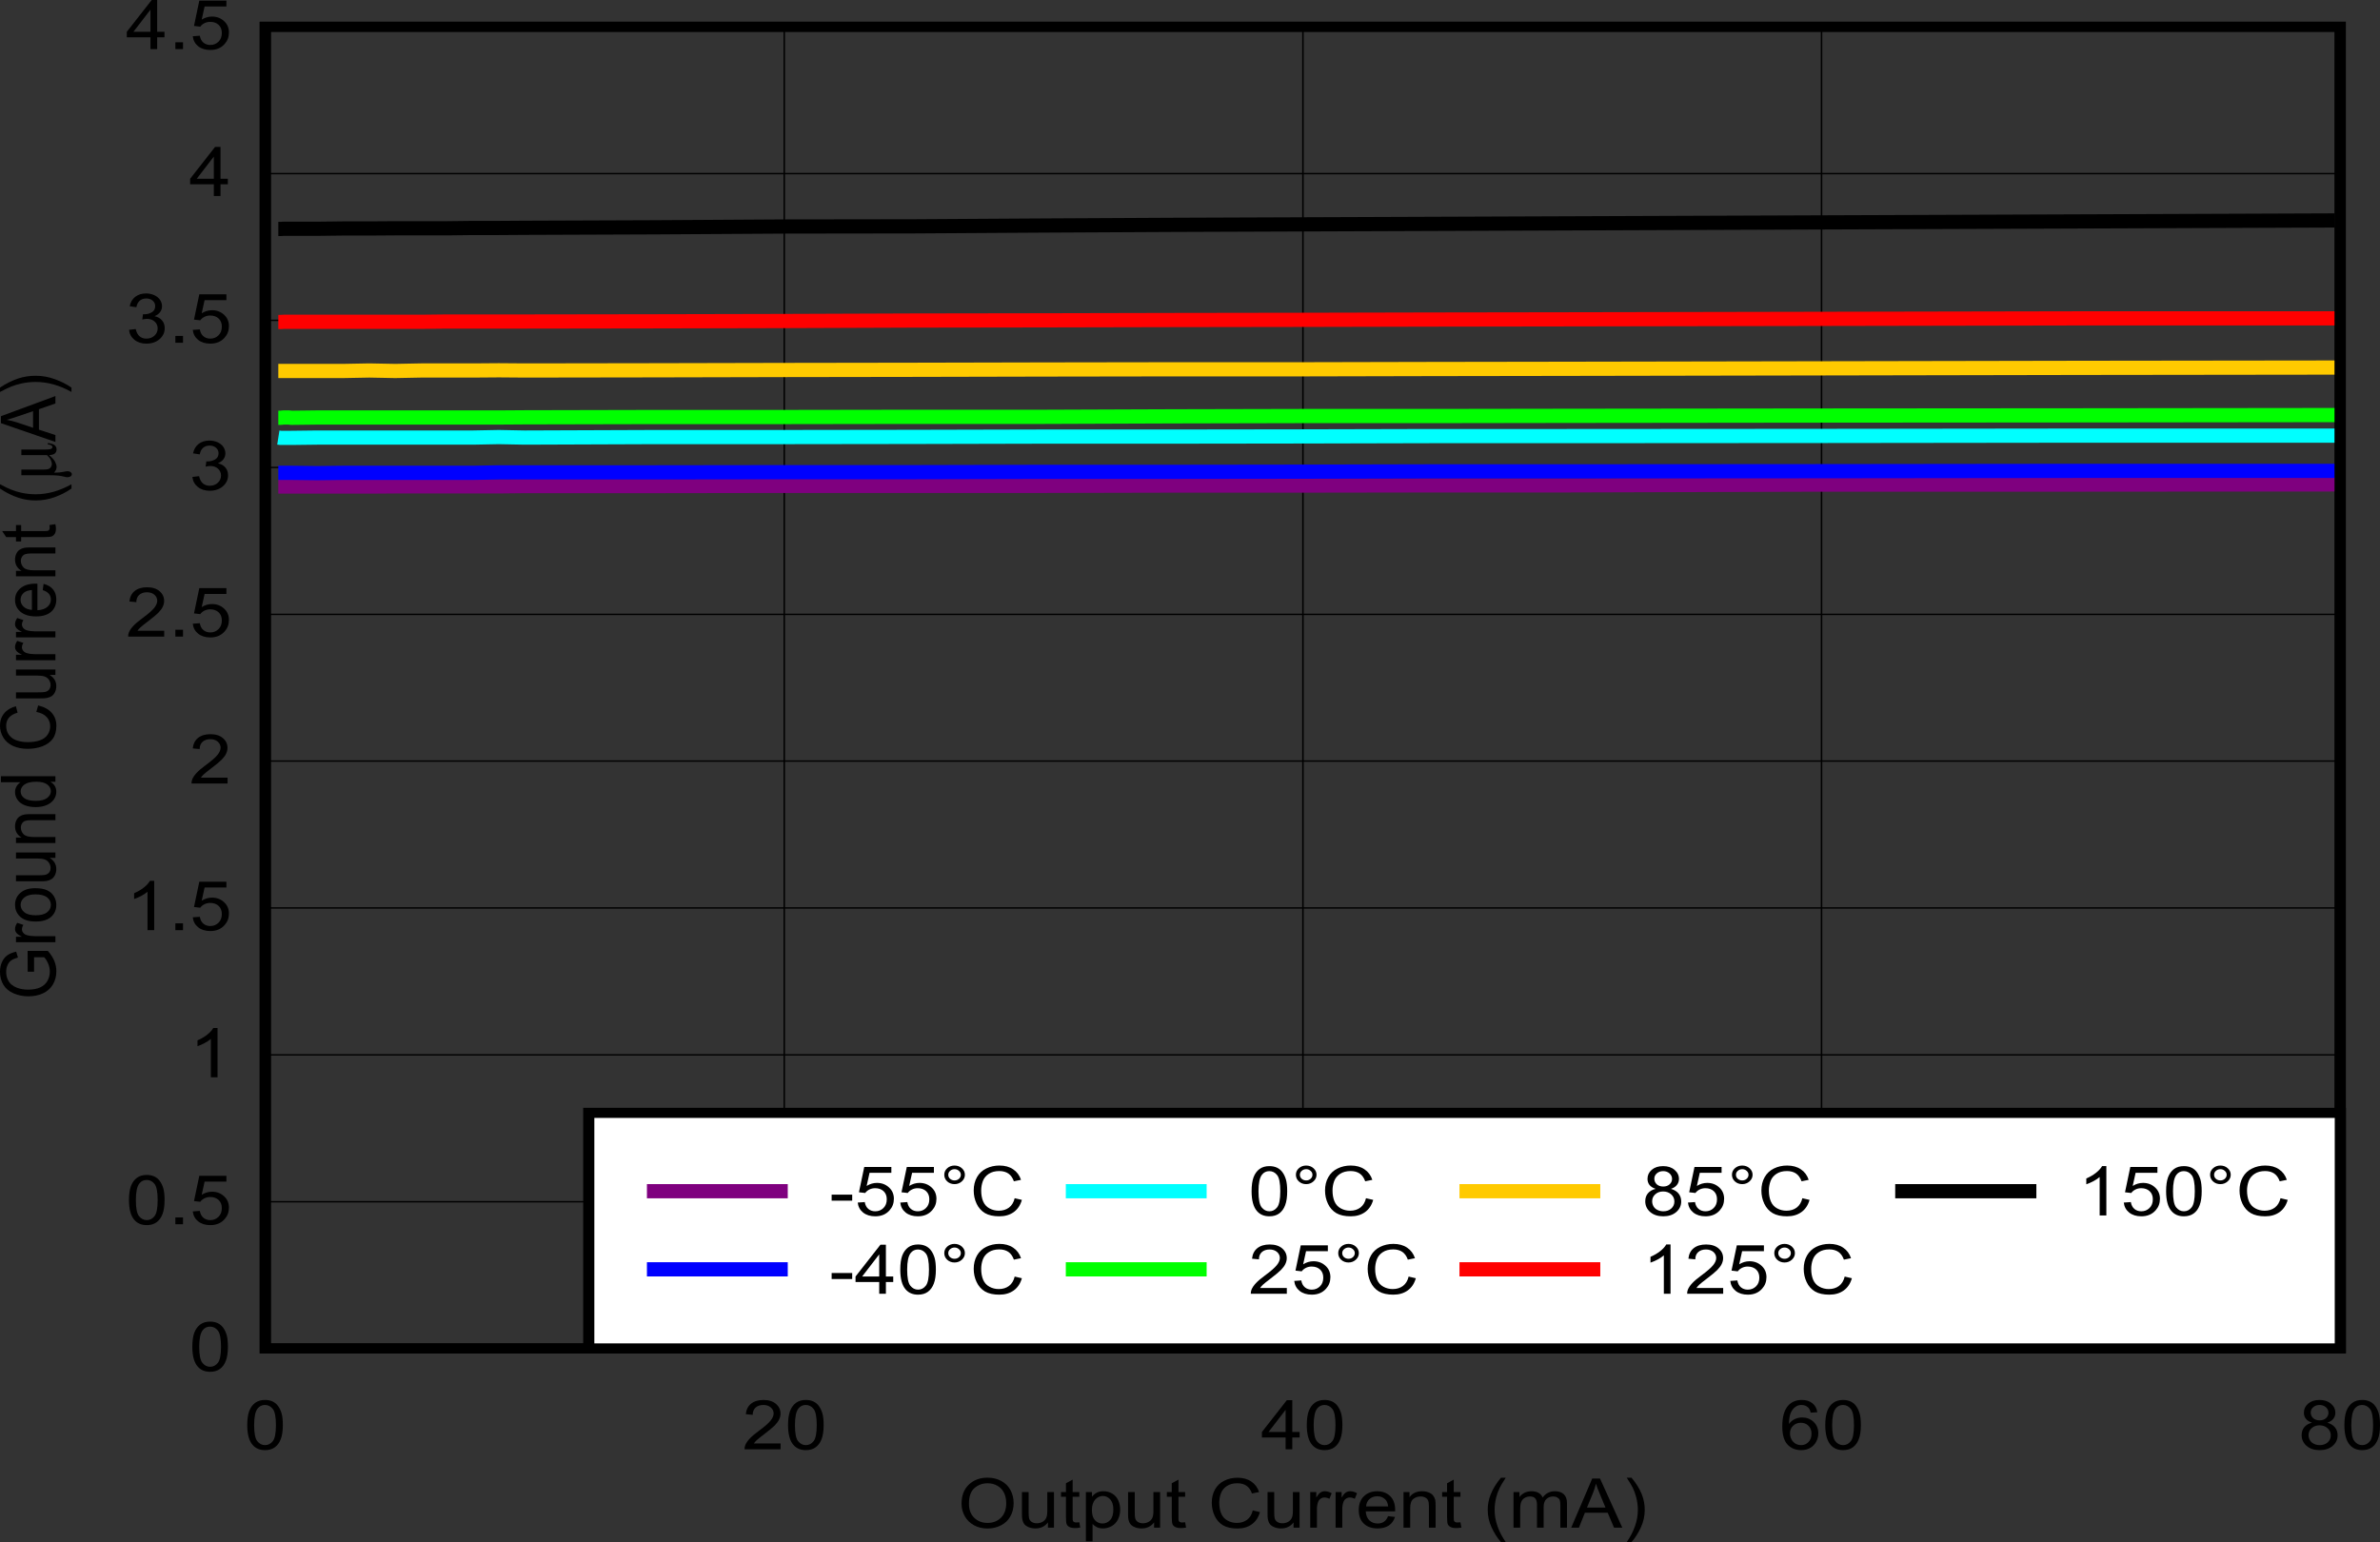 <?xml version="1.0" encoding="UTF-8" standalone="no"?>
<svg
   xmlns:dc="http://purl.org/dc/elements/1.1/"
   xmlns:cc="http://creativecommons.org/ns#"
   xmlns:rdf="http://www.w3.org/1999/02/22-rdf-syntax-ns#"
   xmlns:svg="http://www.w3.org/2000/svg"
   xmlns="http://www.w3.org/2000/svg"
   xmlns:xlink="http://www.w3.org/1999/xlink"
   xmlns:sodipodi="http://sodipodi.sourceforge.net/DTD/sodipodi-0.dtd"
   xmlns:inkscape="http://www.inkscape.org/namespaces/inkscape"
   sodipodi:docname="D001_SLVS047.pdf"
   id="svg472"
   version="1.2"
   viewBox="0 0 511.916 331.74"
   height="331.74pt"
   width="511.916pt">
  <rect x="0" y="0" width="511.916" height="331.74" fill="#333333" stroke="none"/>
  <sodipodi:namedview
     id="namedview474"
     inkscape:window-height="480"
     inkscape:window-width="640"
     inkscape:pageshadow="2"
     inkscape:pageopacity="0"
     guidetolerance="10"
     gridtolerance="10"
     objecttolerance="10"
     borderopacity="1"
     bordercolor="#666666"
     pagecolor="#ffffff" />
  <defs
     id="defs127">
    <g
       id="g125">
      <symbol
         id="glyph0-0"
         overflow="visible">
        <path
           inkscape:connector-curvature="0"
           id="path2"
           d="m 2.047,0 v -9.219 h 8.188 V 0 Z m 0.25,-0.234 h 7.688 v -8.75 h -7.688 z m 0,0"
           style="stroke:none" />
      </symbol>
      <symbol
         id="glyph0-1"
         overflow="visible">
        <path
           inkscape:connector-curvature="0"
           id="path5"
           d="m 0.797,-5.141 c 0,-1.746 0.52,-3.117 1.562,-4.109 1.039,-0.996 2.391,-1.5 4.047,-1.5 1.082,0 2.055,0.238 2.922,0.703 0.871,0.469 1.535,1.121 1.984,1.953 0.457,0.836 0.688,1.777 0.688,2.828 0,1.074 -0.242,2.035 -0.719,2.875 -0.48,0.844 -1.164,1.488 -2.047,1.922 -0.875,0.438 -1.824,0.656 -2.844,0.656 C 5.285,0.188 4.301,-0.051 3.438,-0.531 2.57,-1.02 1.914,-1.676 1.469,-2.5 1.02,-3.332 0.797,-4.211 0.797,-5.141 Z M 2.391,-5.125 c 0,1.273 0.379,2.277 1.141,3.016 0.758,0.73 1.711,1.094 2.859,1.094 1.164,0 2.125,-0.367 2.875,-1.109 0.758,-0.738 1.141,-1.785 1.141,-3.141 0,-0.863 -0.164,-1.613 -0.484,-2.25 -0.324,-0.645 -0.801,-1.145 -1.422,-1.5 -0.617,-0.352 -1.316,-0.531 -2.094,-0.531 -1.094,0 -2.039,0.348 -2.828,1.031 -0.793,0.68 -1.188,1.809 -1.188,3.391 z m 0,0"
           style="stroke:none" />
      </symbol>
      <symbol
         id="glyph0-2"
         overflow="visible">
        <path
           inkscape:connector-curvature="0"
           id="path8"
           d="m 6.641,0 v -1.125 c -0.656,0.867 -1.555,1.297 -2.688,1.297 -0.5,0 -0.973,-0.086 -1.406,-0.25 -0.438,-0.176 -0.762,-0.395 -0.969,-0.656 -0.211,-0.258 -0.355,-0.582 -0.438,-0.969 -0.062,-0.246 -0.094,-0.648 -0.094,-1.203 v -4.75 h 1.438 v 4.25 c 0,0.68 0.031,1.137 0.094,1.375 0.082,0.336 0.27,0.602 0.562,0.797 0.301,0.199 0.664,0.297 1.094,0.297 0.434,0 0.844,-0.098 1.219,-0.297 C 5.824,-1.441 6.094,-1.719 6.25,-2.062 6.414,-2.402 6.5,-2.898 6.5,-3.547 V -7.656 H 7.938 V 0 Z m 0,0"
           style="stroke:none" />
      </symbol>
      <symbol
         id="glyph0-3"
         overflow="visible">
        <path
           inkscape:connector-curvature="0"
           id="path11"
           d="m 4.219,-1.156 0.203,1.141 C 4.023,0.055 3.664,0.094 3.344,0.094 2.82,0.094 2.414,0.02 2.125,-0.125 1.832,-0.27 1.629,-0.461 1.516,-0.703 1.398,-0.949 1.344,-1.461 1.344,-2.234 v -4.406 H 0.281 V -7.656 h 1.062 v -1.891 l 1.438,-0.781 v 2.672 h 1.438 v 1.016 h -1.438 v 4.469 c 0,0.375 0.02,0.617 0.062,0.719 0.051,0.105 0.133,0.191 0.25,0.25 0.113,0.062 0.281,0.094 0.5,0.094 0.152,0 0.363,-0.016 0.625,-0.047 z m 0,0"
           style="stroke:none" />
      </symbol>
      <symbol
         id="glyph0-4"
         overflow="visible">
        <path
           inkscape:connector-curvature="0"
           id="path14"
           d="M 1.078,2.938 V -7.656 h 1.312 v 1 c 0.309,-0.383 0.66,-0.676 1.047,-0.875 0.383,-0.195 0.859,-0.297 1.422,-0.297 0.715,0 1.352,0.176 1.906,0.516 0.559,0.336 0.984,0.809 1.266,1.422 0.277,0.605 0.422,1.277 0.422,2.016 0,0.781 -0.16,1.488 -0.469,2.109 -0.312,0.625 -0.77,1.105 -1.359,1.438 -0.594,0.332 -1.223,0.5 -1.875,0.5 -0.48,0 -0.914,-0.09 -1.297,-0.266 -0.375,-0.184 -0.691,-0.422 -0.938,-0.703 V 2.938 Z M 2.375,-3.781 c 0,0.98 0.219,1.711 0.656,2.188 0.445,0.469 0.988,0.703 1.625,0.703 0.633,0 1.18,-0.242 1.641,-0.734 0.457,-0.488 0.688,-1.242 0.688,-2.266 0,-0.965 -0.227,-1.695 -0.672,-2.188 C 5.863,-6.566 5.332,-6.812 4.719,-6.812 c -0.617,0 -1.164,0.262 -1.641,0.781 -0.469,0.523 -0.703,1.273 -0.703,2.25 z m 0,0"
           style="stroke:none" />
      </symbol>
      <symbol
         id="glyph0-5"
         overflow="visible">
        <path
           inkscape:connector-curvature="0"
           id="path17"
           d=""
           style="stroke:none" />
      </symbol>
      <symbol
         id="glyph0-6"
         overflow="visible">
        <path
           inkscape:connector-curvature="0"
           id="path20"
           d="m 9.625,-3.703 1.547,0.359 c -0.324,1.148 -0.91,2.023 -1.75,2.625 C 8.578,-0.113 7.543,0.188 6.328,0.188 5.055,0.188 4.023,-0.039 3.234,-0.5 2.453,-0.965 1.852,-1.641 1.438,-2.516 c -0.418,-0.883 -0.625,-1.832 -0.625,-2.844 0,-1.09 0.234,-2.051 0.703,-2.875 C 1.98,-9.055 2.645,-9.676 3.5,-10.094 c 0.863,-0.426 1.812,-0.641 2.844,-0.641 1.176,0 2.16,0.273 2.953,0.812 0.801,0.531 1.363,1.289 1.688,2.266 l -1.531,0.312 C 9.18,-8.102 8.785,-8.66 8.266,-9.016 7.742,-9.367 7.09,-9.547 6.312,-9.547 c -0.898,0 -1.648,0.199 -2.25,0.594 -0.605,0.387 -1.035,0.91 -1.281,1.562 -0.242,0.656 -0.359,1.336 -0.359,2.031 0,0.898 0.141,1.68 0.422,2.344 0.289,0.668 0.742,1.168 1.359,1.5 0.613,0.336 1.281,0.5 2,0.5 0.863,0 1.598,-0.223 2.203,-0.672 0.602,-0.457 1.008,-1.129 1.219,-2.016 z m 0,0"
           style="stroke:none" />
      </symbol>
      <symbol
         id="glyph0-7"
         overflow="visible">
        <path
           inkscape:connector-curvature="0"
           id="path23"
           d="m 1.062,0 v -7.656 h 1.297 v 1.172 c 0.332,-0.539 0.633,-0.898 0.906,-1.078 0.277,-0.176 0.594,-0.266 0.938,-0.266 0.477,0 0.969,0.145 1.469,0.422 L 5.188,-6.203 c -0.355,-0.184 -0.711,-0.281 -1.062,-0.281 -0.312,0 -0.598,0.09 -0.844,0.266 C 3.031,-6.051 2.852,-5.816 2.75,-5.516 2.582,-5.055 2.5,-4.551 2.5,-4 v 4 z m 0,0"
           style="stroke:none" />
      </symbol>
      <symbol
         id="glyph0-8"
         overflow="visible">
        <path
           inkscape:connector-curvature="0"
           id="path26"
           d="M 6.891,-2.469 8.375,-2.297 c -0.23,0.781 -0.664,1.395 -1.297,1.828 -0.637,0.43 -1.449,0.641 -2.438,0.641 -1.242,0 -2.227,-0.344 -2.953,-1.031 -0.73,-0.684 -1.094,-1.656 -1.094,-2.906 0,-1.277 0.367,-2.273 1.109,-2.984 0.738,-0.715 1.691,-1.078 2.859,-1.078 1.133,0 2.062,0.352 2.781,1.047 0.715,0.699 1.078,1.68 1.078,2.938 0,0.086 0,0.199 0,0.344 H 2.094 c 0.051,0.844 0.312,1.492 0.781,1.938 0.477,0.449 1.07,0.672 1.781,0.672 0.52,0 0.969,-0.125 1.344,-0.375 0.371,-0.246 0.672,-0.648 0.891,-1.203 z M 2.172,-4.562 H 6.906 C 6.844,-5.207 6.66,-5.688 6.359,-6 5.898,-6.496 5.305,-6.75 4.578,-6.75 c -0.656,0 -1.215,0.199 -1.672,0.594 -0.449,0.398 -0.695,0.93 -0.734,1.594 z m 0,0"
           style="stroke:none" />
      </symbol>
      <symbol
         id="glyph0-9"
         overflow="visible">
        <path
           inkscape:connector-curvature="0"
           id="path29"
           d="M 1.078,0 V -7.656 H 2.375 v 1.094 c 0.621,-0.84 1.523,-1.266 2.703,-1.266 0.508,0 0.977,0.086 1.406,0.25 0.426,0.168 0.742,0.387 0.953,0.656 0.215,0.273 0.375,0.59 0.469,0.953 0.051,0.242 0.078,0.664 0.078,1.266 V 0 h -1.438 V -4.656 C 6.547,-5.176 6.488,-5.566 6.375,-5.828 6.258,-6.098 6.055,-6.312 5.766,-6.469 c -0.281,-0.152 -0.617,-0.234 -1,-0.234 -0.605,0 -1.133,0.18 -1.578,0.531 -0.449,0.355 -0.672,1.023 -0.672,2 V 0 Z m 0,0"
           style="stroke:none" />
      </symbol>
      <symbol
         id="glyph0-10"
         overflow="visible">
        <path
           inkscape:connector-curvature="0"
           id="path32"
           d="M 3.828,3.109 C 3.035,2.203 2.363,1.145 1.812,-0.062 1.258,-1.27 0.984,-2.523 0.984,-3.828 c 0,-1.133 0.207,-2.227 0.625,-3.281 0.477,-1.215 1.219,-2.426 2.219,-3.625 h 1.031 c -0.648,1 -1.074,1.715 -1.281,2.141 C 3.254,-7.938 2.996,-7.246 2.812,-6.531 2.582,-5.625 2.469,-4.715 2.469,-3.812 c 0,2.305 0.797,4.609 2.391,6.922 z m 0,0"
           style="stroke:none" />
      </symbol>
      <symbol
         id="glyph0-11"
         overflow="visible">
        <path
           inkscape:connector-curvature="0"
           id="path35"
           d="m 1.078,0 v -7.656 h 1.281 v 1.078 c 0.27,-0.371 0.625,-0.676 1.062,-0.906 0.445,-0.227 0.953,-0.344 1.516,-0.344 0.633,0 1.148,0.121 1.547,0.359 0.402,0.242 0.691,0.57 0.859,0.984 0.664,-0.895 1.539,-1.344 2.625,-1.344 0.832,0 1.473,0.215 1.922,0.641 0.457,0.418 0.688,1.066 0.688,1.938 V 0 H 11.156 v -4.812 c 0,-0.52 -0.051,-0.895 -0.141,-1.125 -0.094,-0.227 -0.27,-0.41 -0.516,-0.547 -0.242,-0.145 -0.527,-0.219 -0.859,-0.219 -0.594,0 -1.09,0.184 -1.484,0.547 C 7.758,-5.801 7.562,-5.227 7.562,-4.438 V 0 H 6.125 v -4.969 c 0,-0.57 -0.121,-1.004 -0.359,-1.297 -0.23,-0.289 -0.613,-0.438 -1.141,-0.438 -0.406,0 -0.785,0.102 -1.125,0.297 -0.344,0.188 -0.598,0.473 -0.75,0.844 -0.156,0.367 -0.234,0.898 -0.234,1.594 V 0 Z m 0,0"
           style="stroke:none" />
      </symbol>
      <symbol
         id="glyph0-12"
         overflow="visible">
        <path
           inkscape:connector-curvature="0"
           id="path38"
           d="M -0.031,0 4.484,-10.562 H 6.156 L 10.953,0 H 9.172 L 7.812,-3.203 H 2.906 L 1.625,0 Z m 3.391,-4.328 h 3.969 l -1.219,-2.938 C 5.734,-8.148 5.457,-8.879 5.281,-9.453 5.125,-8.773 4.91,-8.102 4.641,-7.438 Z m 0,0"
           style="stroke:none" />
      </symbol>
      <symbol
         id="glyph0-13"
         overflow="visible">
        <path
           inkscape:connector-curvature="0"
           id="path41"
           d="M 2.016,3.109 H 0.984 C 2.574,0.797 3.375,-1.508 3.375,-3.812 3.375,-4.715 3.258,-5.613 3.031,-6.5 2.852,-7.215 2.602,-7.91 2.281,-8.578 2.07,-9.004 1.637,-9.723 0.984,-10.734 h 1.031 c 1.008,1.199 1.754,2.41 2.234,3.625 0.402,1.055 0.609,2.148 0.609,3.281 0,1.305 -0.277,2.559 -0.828,3.766 C 3.477,1.145 2.805,2.203 2.016,3.109 Z m 0,0"
           style="stroke:none" />
      </symbol>
      <symbol
         id="glyph0-14"
         overflow="visible">
        <path
           inkscape:connector-curvature="0"
           id="path44"
           d="m 0.672,-5.203 c 0,-1.246 0.141,-2.254 0.422,-3.016 0.289,-0.758 0.719,-1.348 1.281,-1.766 0.559,-0.414 1.27,-0.625 2.125,-0.625 0.621,0 1.176,0.117 1.656,0.344 0.477,0.23 0.867,0.566 1.172,1 0.309,0.43 0.555,0.949 0.734,1.562 0.176,0.617 0.266,1.449 0.266,2.5 0,1.242 -0.148,2.242 -0.438,3 C 7.609,-1.441 7.184,-0.852 6.625,-0.438 6.062,-0.02 5.352,0.188 4.5,0.188 3.375,0.188 2.488,-0.18 1.844,-0.922 1.062,-1.793 0.672,-3.223 0.672,-5.203 Z m 1.484,0 c 0,1.73 0.223,2.883 0.672,3.453 0.457,0.574 1.016,0.859 1.672,0.859 0.664,0 1.223,-0.285 1.672,-0.859 0.445,-0.57 0.672,-1.723 0.672,-3.453 0,-1.738 -0.227,-2.895 -0.672,-3.469 -0.449,-0.57 -1.012,-0.859 -1.688,-0.859 -0.656,0 -1.184,0.258 -1.578,0.766 -0.5,0.637 -0.75,1.824 -0.75,3.562 z m 0,0"
           style="stroke:none" />
      </symbol>
      <symbol
         id="glyph0-15"
         overflow="visible">
        <path
           inkscape:connector-curvature="0"
           id="path47"
           d="M 8.25,-1.25 V 0 H 0.5 C 0.488,-0.309 0.539,-0.613 0.656,-0.906 0.852,-1.371 1.172,-1.836 1.609,-2.297 2.043,-2.762 2.676,-3.301 3.5,-3.906 4.77,-4.84 5.629,-5.586 6.078,-6.141 6.523,-6.691 6.75,-7.211 6.75,-7.703 6.75,-8.211 6.543,-8.645 6.141,-9 5.734,-9.352 5.199,-9.531 4.547,-9.531 c -0.699,0 -1.258,0.191 -1.672,0.562 -0.418,0.375 -0.625,0.898 -0.625,1.562 L 0.766,-7.547 C 0.867,-8.535 1.25,-9.289 1.906,-9.812 c 0.664,-0.527 1.555,-0.797 2.672,-0.797 1.121,0 2.016,0.285 2.672,0.844 0.652,0.562 0.984,1.262 0.984,2.094 0,0.43 -0.102,0.848 -0.297,1.25 C 7.75,-6.016 7.43,-5.582 6.984,-5.125 6.535,-4.676 5.793,-4.059 4.766,-3.281 3.898,-2.625 3.34,-2.176 3.094,-1.938 2.852,-1.707 2.652,-1.477 2.5,-1.25 Z m 0,0"
           style="stroke:none" />
      </symbol>
      <symbol
         id="glyph0-16"
         overflow="visible">
        <path
           inkscape:connector-curvature="0"
           id="path50"
           d="m 5.297,0 v -2.531 h -5.094 v -1.188 L 5.562,-10.562 h 1.172 v 6.844 H 8.312 v 1.188 H 6.734 V 0 Z m 0,-3.719 V -8.484 L 1.625,-3.719 Z m 0,0"
           style="stroke:none" />
      </symbol>
      <symbol
         id="glyph0-17"
         overflow="visible">
        <path
           inkscape:connector-curvature="0"
           id="path53"
           d="M 8.141,-7.969 6.719,-7.875 C 6.594,-8.383 6.41,-8.754 6.172,-8.984 5.785,-9.348 5.305,-9.531 4.734,-9.531 4.273,-9.531 3.871,-9.414 3.531,-9.188 3.07,-8.895 2.711,-8.461 2.453,-7.891 2.191,-7.316 2.055,-6.496 2.047,-5.438 2.387,-5.914 2.812,-6.27 3.312,-6.5 c 0.496,-0.227 1.023,-0.344 1.578,-0.344 0.957,0 1.773,0.32 2.453,0.953 0.676,0.637 1.016,1.461 1.016,2.469 0,0.656 -0.164,1.273 -0.484,1.844 -0.312,0.562 -0.754,1.004 -1.312,1.312 C 6.008,0.035 5.383,0.188 4.688,0.188 3.488,0.188 2.508,-0.207 1.75,-1 0.988,-1.801 0.609,-3.113 0.609,-4.938 c 0,-2.039 0.422,-3.523 1.266,-4.453 0.727,-0.809 1.711,-1.219 2.953,-1.219 0.914,0 1.664,0.238 2.25,0.703 0.59,0.469 0.945,1.117 1.062,1.938 z m -5.875,4.547 c 0,0.449 0.102,0.879 0.312,1.281 0.215,0.406 0.516,0.723 0.891,0.938 0.371,0.211 0.77,0.312 1.188,0.312 0.613,0 1.141,-0.219 1.578,-0.656 0.434,-0.445 0.656,-1.047 0.656,-1.797 0,-0.727 -0.223,-1.301 -0.656,-1.719 -0.43,-0.426 -0.973,-0.641 -1.625,-0.641 -0.656,0 -1.215,0.215 -1.672,0.641 -0.449,0.418 -0.672,0.965 -0.672,1.641 z m 0,0"
           style="stroke:none" />
      </symbol>
      <symbol
         id="glyph0-18"
         overflow="visible">
        <path
           inkscape:connector-curvature="0"
           id="path56"
           d="M 2.891,-5.719 C 2.297,-5.914 1.852,-6.195 1.562,-6.562 1.281,-6.926 1.141,-7.363 1.141,-7.875 c 0,-0.77 0.301,-1.414 0.906,-1.938 0.613,-0.527 1.43,-0.797 2.453,-0.797 1.02,0 1.844,0.273 2.469,0.812 0.621,0.531 0.938,1.184 0.938,1.953 0,0.492 -0.148,0.918 -0.438,1.281 -0.281,0.367 -0.711,0.648 -1.281,0.844 0.715,0.211 1.266,0.551 1.641,1.016 0.371,0.469 0.562,1.035 0.562,1.688 0,0.906 -0.355,1.668 -1.062,2.281 C 6.617,-0.117 5.684,0.188 4.531,0.188 c -1.156,0 -2.098,-0.305 -2.812,-0.922 -0.711,-0.621 -1.062,-1.395 -1.062,-2.312 0,-0.684 0.191,-1.258 0.578,-1.719 0.395,-0.465 0.945,-0.785 1.656,-0.953 z m -0.281,-2.203 c 0,0.5 0.176,0.914 0.531,1.234 0.352,0.312 0.816,0.469 1.391,0.469 0.551,0 1.004,-0.156 1.359,-0.469 0.352,-0.32 0.531,-0.707 0.531,-1.156 0,-0.477 -0.184,-0.879 -0.547,-1.203 C 5.508,-9.367 5.055,-9.531 4.516,-9.531 c -0.555,0 -1.012,0.164 -1.375,0.484 -0.355,0.312 -0.531,0.691 -0.531,1.125 z m -0.469,4.875 c 0,0.375 0.094,0.738 0.281,1.078 0.195,0.344 0.488,0.613 0.875,0.797 0.383,0.188 0.801,0.281 1.25,0.281 0.684,0 1.254,-0.195 1.703,-0.594 C 6.695,-1.879 6.922,-2.383 6.922,-3 6.922,-3.621 6.684,-4.141 6.219,-4.547 5.758,-4.949 5.184,-5.156 4.5,-5.156 c -0.68,0 -1.242,0.207 -1.688,0.609 -0.449,0.398 -0.672,0.898 -0.672,1.5 z m 0,0"
           style="stroke:none" />
      </symbol>
      <symbol
         id="glyph0-19"
         overflow="visible">
        <path
           inkscape:connector-curvature="0"
           id="path59"
           d="M 1.484,0 V -1.469 H 3.125 V 0 Z m 0,0"
           style="stroke:none" />
      </symbol>
      <symbol
         id="glyph0-20"
         overflow="visible">
        <path
           inkscape:connector-curvature="0"
           id="path62"
           d="M 0.672,-2.766 2.188,-2.875 c 0.113,0.656 0.375,1.152 0.781,1.484 0.402,0.336 0.898,0.5 1.484,0.5 0.684,0 1.27,-0.234 1.75,-0.703 0.477,-0.465 0.719,-1.094 0.719,-1.875 0,-0.738 -0.23,-1.32 -0.688,-1.75 -0.461,-0.426 -1.066,-0.641 -1.812,-0.641 -0.469,0 -0.895,0.102 -1.266,0.297 -0.367,0.188 -0.66,0.434 -0.875,0.734 l -1.344,-0.156 1.141,-5.438 H 7.906 v 1.25 h -4.688 l -0.625,2.828 C 3.289,-6.777 4.031,-7 4.812,-7 c 1.02,0 1.879,0.324 2.578,0.969 0.707,0.637 1.062,1.457 1.062,2.453 0,0.961 -0.309,1.785 -0.922,2.469 C 6.77,-0.242 5.742,0.188 4.453,0.188 c -1.074,0 -1.949,-0.27 -2.625,-0.812 -0.668,-0.539 -1.055,-1.254 -1.156,-2.141 z m 0,0"
           style="stroke:none" />
      </symbol>
      <symbol
         id="glyph0-21"
         overflow="visible">
        <path
           inkscape:connector-curvature="0"
           id="path65"
           d="m 6.094,0 h -1.438 v -8.266 c -0.344,0.305 -0.801,0.605 -1.359,0.906 -0.562,0.293 -1.07,0.512 -1.516,0.656 v -1.25 c 0.801,-0.34 1.504,-0.754 2.109,-1.234 0.602,-0.488 1.031,-0.961 1.281,-1.422 H 6.094 Z m 0,0"
           style="stroke:none" />
      </symbol>
      <symbol
         id="glyph0-22"
         overflow="visible">
        <path
           inkscape:connector-curvature="0"
           id="path68"
           d="M 0.688,-2.781 2.125,-2.953 c 0.164,0.73 0.445,1.258 0.844,1.578 0.395,0.324 0.879,0.484 1.453,0.484 0.676,0 1.25,-0.207 1.719,-0.625 C 6.605,-1.941 6.844,-2.469 6.844,-3.094 6.844,-3.684 6.621,-4.176 6.188,-4.562 5.758,-4.945 5.211,-5.141 4.547,-5.141 4.273,-5.141 3.934,-5.09 3.531,-5 L 3.688,-6.141 C 3.777,-6.129 3.859,-6.125 3.922,-6.125 c 0.613,0 1.164,-0.141 1.656,-0.422 C 6.066,-6.836 6.312,-7.285 6.312,-7.891 6.312,-8.355 6.129,-8.75 5.766,-9.062 c -0.355,-0.309 -0.816,-0.469 -1.375,-0.469 -0.562,0 -1.035,0.164 -1.406,0.484 -0.367,0.312 -0.605,0.785 -0.719,1.406 l -1.438,-0.219 c 0.176,-0.871 0.578,-1.551 1.203,-2.031 0.621,-0.477 1.398,-0.719 2.328,-0.719 0.633,0 1.223,0.129 1.766,0.375 0.539,0.25 0.953,0.59 1.234,1.016 0.277,0.43 0.422,0.883 0.422,1.359 0,0.461 -0.137,0.879 -0.406,1.25 -0.273,0.375 -0.676,0.676 -1.203,0.891 0.695,0.148 1.234,0.449 1.609,0.906 0.383,0.449 0.578,1.012 0.578,1.688 0,0.93 -0.379,1.715 -1.125,2.359 C 6.492,-0.129 5.551,0.188 4.406,0.188 3.383,0.188 2.527,-0.086 1.844,-0.641 1.164,-1.191 0.777,-1.906 0.688,-2.781 Z m 0,0"
           style="stroke:none" />
      </symbol>
      <symbol
         id="glyph0-23"
         overflow="visible">
        <path
           inkscape:connector-curvature="0"
           id="path71"
           d="M 0.516,-3.172 V -4.469 H 4.938 v 1.297 z m 0,0"
           style="stroke:none" />
      </symbol>
      <symbol
         id="glyph0-24"
         overflow="visible">
        <path
           inkscape:connector-curvature="0"
           id="path74"
           d="m 1.031,-8.75 c 0,-0.551 0.211,-1.02 0.641,-1.406 0.434,-0.383 0.957,-0.578 1.562,-0.578 0.621,0 1.148,0.195 1.578,0.578 0.434,0.387 0.656,0.855 0.656,1.406 0,0.555 -0.223,1.027 -0.656,1.422 -0.438,0.398 -0.965,0.594 -1.578,0.594 -0.605,0 -1.129,-0.191 -1.562,-0.578 C 1.242,-7.707 1.031,-8.188 1.031,-8.75 Z m 0.859,0 c 0,0.344 0.129,0.637 0.391,0.875 0.27,0.23 0.594,0.344 0.969,0.344 0.363,0 0.676,-0.113 0.938,-0.344 0.27,-0.238 0.406,-0.531 0.406,-0.875 0,-0.332 -0.137,-0.613 -0.406,-0.844 C 3.926,-9.832 3.613,-9.953 3.25,-9.953 c -0.375,0 -0.699,0.121 -0.969,0.359 C 2.02,-9.363 1.891,-9.082 1.891,-8.75 Z m 0,0"
           style="stroke:none" />
      </symbol>
      <symbol
         id="glyph1-0"
         overflow="visible">
        <path
           inkscape:connector-curvature="0"
           id="path77"
           d="m 0,-1.844 h -10.234 v -7.375 H 0 Z m -0.25,-0.234 v -6.906 h -9.734 v 6.906 z m 0,0"
           style="stroke:none" />
      </symbol>
      <symbol
         id="glyph1-1"
         overflow="visible">
        <path
           inkscape:connector-curvature="0"
           id="path80"
           d="m -4.594,-6.078 h -1.375 l -0.016,-4.469 H -1.625 c 0.605,0.688 1.066,1.398 1.375,2.125 0.301,0.73 0.453,1.48 0.453,2.25 0,1.031 -0.242,1.977 -0.734,2.828 -0.496,0.844 -1.211,1.488 -2.141,1.922 -0.934,0.43 -1.984,0.641 -3.141,0.641 -1.133,0 -2.195,-0.211 -3.188,-0.641 -0.988,-0.434 -1.723,-1.055 -2.203,-1.859 -0.477,-0.809 -0.719,-1.742 -0.719,-2.797 0,-0.758 0.145,-1.445 0.422,-2.062 0.273,-0.613 0.652,-1.098 1.141,-1.453 0.492,-0.352 1.133,-0.617 1.922,-0.797 l 0.375,1.266 c -0.59,0.156 -1.062,0.355 -1.406,0.594 -0.34,0.23 -0.613,0.566 -0.812,1 -0.207,0.438 -0.312,0.926 -0.312,1.453 0,0.637 0.113,1.191 0.328,1.656 0.211,0.469 0.492,0.852 0.844,1.141 0.355,0.281 0.742,0.504 1.156,0.656 0.73,0.273 1.52,0.406 2.359,0.406 1.055,0 1.934,-0.16 2.641,-0.484 0.699,-0.332 1.223,-0.805 1.562,-1.422 0.336,-0.621 0.5,-1.281 0.5,-1.969 0,-0.602 -0.125,-1.191 -0.375,-1.766 -0.258,-0.582 -0.539,-1.023 -0.844,-1.328 H -4.594 Z m 0,0"
           style="stroke:none" />
      </symbol>
      <symbol
         id="glyph1-2"
         overflow="visible">
        <path
           inkscape:connector-curvature="0"
           id="path83"
           d="M 0,-0.953 H -8.484 V -2.125 h 1.281 c -0.602,-0.301 -1,-0.578 -1.188,-0.828 C -8.586,-3.199 -8.688,-3.477 -8.688,-3.781 c 0,-0.434 0.16,-0.879 0.469,-1.328 l 1.328,0.438 c -0.207,0.324 -0.312,0.645 -0.312,0.953 0,0.281 0.102,0.539 0.297,0.766 0.188,0.23 0.449,0.395 0.781,0.484 0.512,0.148 1.07,0.219 1.672,0.219 H 0 Z m 0,0"
           style="stroke:none" />
      </symbol>
      <symbol
         id="glyph1-3"
         overflow="visible">
        <path
           inkscape:connector-curvature="0"
           id="path86"
           d="m -4.25,-0.484 c -1.57,0 -2.734,-0.395 -3.484,-1.188 -0.633,-0.652 -0.953,-1.457 -0.953,-2.406 0,-1.051 0.387,-1.91 1.156,-2.578 0.762,-0.664 1.82,-1 3.172,-1 1.094,0 1.957,0.152 2.578,0.453 0.625,0.293 1.113,0.723 1.453,1.281 0.34,0.562 0.516,1.18 0.516,1.844 0,1.074 -0.379,1.945 -1.141,2.609 C -1.711,-0.812 -2.812,-0.484 -4.25,-0.484 Z m 0,-1.344 c 1.094,0 1.914,-0.211 2.453,-0.641 0.543,-0.426 0.812,-0.961 0.812,-1.609 0,-0.645 -0.27,-1.18 -0.812,-1.609 -0.551,-0.426 -1.383,-0.641 -2.5,-0.641 -1.051,0 -1.844,0.223 -2.375,0.656 -0.539,0.43 -0.812,0.961 -0.812,1.594 0,0.648 0.273,1.184 0.812,1.609 0.531,0.43 1.34,0.641 2.422,0.641 z m 0,0"
           style="stroke:none" />
      </symbol>
      <symbol
         id="glyph1-4"
         overflow="visible">
        <path
           inkscape:connector-curvature="0"
           id="path89"
           d="m 0,-5.984 h -1.25 c 0.961,0.594 1.438,1.402 1.438,2.422 0,0.461 -0.098,0.887 -0.281,1.281 -0.195,0.387 -0.438,0.676 -0.719,0.859 -0.289,0.188 -0.648,0.324 -1.078,0.406 -0.277,0.055 -0.727,0.078 -1.344,0.078 h -5.25 v -1.297 h 4.703 c 0.75,0 1.258,-0.023 1.516,-0.078 0.387,-0.082 0.691,-0.254 0.906,-0.516 0.211,-0.27 0.312,-0.598 0.312,-0.984 0,-0.395 -0.109,-0.758 -0.328,-1.094 C -1.602,-5.246 -1.906,-5.488 -2.281,-5.625 -2.664,-5.77 -3.219,-5.844 -3.938,-5.844 H -8.484 V -7.141 H 0 Z m 0,0"
           style="stroke:none" />
      </symbol>
      <symbol
         id="glyph1-5"
         overflow="visible">
        <path
           inkscape:connector-curvature="0"
           id="path92"
           d="m 0,-0.969 h -8.484 v -1.172 h 1.203 c -0.934,-0.559 -1.406,-1.375 -1.406,-2.438 0,-0.457 0.098,-0.879 0.281,-1.266 0.188,-0.383 0.434,-0.672 0.734,-0.859 0.293,-0.195 0.645,-0.332 1.047,-0.406 0.273,-0.051 0.742,-0.078 1.406,-0.078 H 0 v 1.297 h -5.172 c -0.582,0 -1.02,0.055 -1.312,0.156 -0.289,0.094 -0.52,0.273 -0.688,0.531 -0.176,0.262 -0.266,0.566 -0.266,0.906 0,0.555 0.199,1.035 0.594,1.438 0.387,0.398 1.121,0.594 2.203,0.594 H 0 Z m 0,0"
           style="stroke:none" />
      </symbol>
      <symbol
         id="glyph1-6"
         overflow="visible">
        <path
           inkscape:connector-curvature="0"
           id="path95"
           d="m 0,-5.938 h -1.078 c 0.844,0.492 1.266,1.207 1.266,2.141 0,0.617 -0.184,1.18 -0.547,1.688 -0.371,0.512 -0.895,0.91 -1.562,1.188 -0.676,0.281 -1.445,0.422 -2.312,0.422 -0.852,0 -1.625,-0.125 -2.312,-0.375 -0.684,-0.258 -1.211,-0.645 -1.578,-1.156 -0.371,-0.508 -0.562,-1.078 -0.562,-1.703 0,-0.457 0.113,-0.867 0.328,-1.234 0.219,-0.363 0.504,-0.656 0.844,-0.875 H -11.719 V -7.141 H 0 Z m -4.234,4.094 c 1.086,0 1.898,-0.203 2.438,-0.609 0.543,-0.414 0.812,-0.906 0.812,-1.469 0,-0.559 -0.254,-1.039 -0.766,-1.438 -0.52,-0.395 -1.312,-0.594 -2.375,-0.594 -1.152,0 -2.004,0.207 -2.547,0.609 -0.539,0.398 -0.812,0.895 -0.812,1.484 0,0.574 0.262,1.055 0.781,1.438 0.523,0.387 1.348,0.578 2.469,0.578 z m 0,0"
           style="stroke:none" />
      </symbol>
      <symbol
         id="glyph1-7"
         overflow="visible">
        <path
           inkscape:connector-curvature="0"
           id="path98"
           d=""
           style="stroke:none" />
      </symbol>
      <symbol
         id="glyph1-8"
         overflow="visible">
        <path
           inkscape:connector-curvature="0"
           id="path101"
           d="M -4.109,-8.672 -3.719,-10.062 c 1.273,0.293 2.246,0.82 2.922,1.578 0.668,0.762 1,1.691 1,2.781 0,1.148 -0.254,2.082 -0.766,2.797 -0.52,0.711 -1.266,1.254 -2.234,1.625 -0.977,0.367 -2.031,0.547 -3.156,0.547 -1.215,0 -2.281,-0.207 -3.188,-0.625 -0.902,-0.426 -1.594,-1.023 -2.062,-1.797 -0.477,-0.777 -0.719,-1.633 -0.719,-2.562 0,-1.051 0.305,-1.938 0.906,-2.656 0.594,-0.727 1.434,-1.234 2.516,-1.516 l 0.359,1.375 c -0.852,0.25 -1.473,0.613 -1.859,1.078 -0.395,0.461 -0.594,1.043 -0.594,1.75 0,0.812 0.223,1.492 0.656,2.031 0.43,0.543 1.008,0.93 1.734,1.156 0.73,0.219 1.48,0.328 2.25,0.328 0.992,0 1.863,-0.129 2.609,-0.391 0.742,-0.258 1.301,-0.664 1.672,-1.219 0.367,-0.551 0.547,-1.148 0.547,-1.797 0,-0.777 -0.25,-1.441 -0.75,-1.984 -0.496,-0.551 -1.242,-0.922 -2.234,-1.109 z m 0,0"
           style="stroke:none" />
      </symbol>
      <symbol
         id="glyph1-9"
         overflow="visible">
        <path
           inkscape:connector-curvature="0"
           id="path104"
           d="m -2.734,-6.203 0.188,-1.344 c 0.867,0.211 1.539,0.602 2.016,1.172 0.48,0.574 0.719,1.305 0.719,2.188 0,1.125 -0.379,2.02 -1.141,2.672 -0.77,0.648 -1.844,0.969 -3.219,0.969 -1.426,0 -2.535,-0.328 -3.328,-0.984 -0.789,-0.664 -1.188,-1.523 -1.188,-2.578 0,-1.02 0.395,-1.852 1.172,-2.5 0.773,-0.652 1.855,-0.984 3.25,-0.984 0.086,0 0.215,0.008 0.391,0.016 V -1.875 c 0.93,-0.051 1.645,-0.289 2.141,-0.719 0.5,-0.426 0.75,-0.957 0.75,-1.594 0,-0.477 -0.141,-0.883 -0.422,-1.219 -0.277,-0.332 -0.723,-0.598 -1.328,-0.797 z m -2.328,4.25 V -6.219 c -0.707,0.055 -1.242,0.215 -1.609,0.484 C -7.223,-5.316 -7.5,-4.777 -7.5,-4.125 c 0,0.594 0.227,1.098 0.672,1.5 0.438,0.406 1.027,0.633 1.766,0.672 z m 0,0"
           style="stroke:none" />
      </symbol>
      <symbol
         id="glyph1-10"
         overflow="visible">
        <path
           inkscape:connector-curvature="0"
           id="path107"
           d="m -1.281,-3.797 1.266,-0.188 c 0.082,0.367 0.125,0.691 0.125,0.969 0,0.469 -0.086,0.836 -0.25,1.094 -0.164,0.262 -0.379,0.449 -0.641,0.562 -0.27,0.105 -0.836,0.156 -1.703,0.156 H -7.375 v 0.938 h -1.109 v -0.938 H -10.594 L -11.453,-2.5 h 2.969 V -3.797 H -7.375 V -2.5 h 4.969 c 0.406,0 0.676,-0.02 0.797,-0.062 0.117,-0.051 0.211,-0.129 0.281,-0.234 0.062,-0.102 0.094,-0.25 0.094,-0.438 0,-0.145 -0.016,-0.332 -0.047,-0.562 z m 0,0"
           style="stroke:none" />
      </symbol>
      <symbol
         id="glyph1-11"
         overflow="visible">
        <path
           inkscape:connector-curvature="0"
           id="path110"
           d="M 3.453,-3.453 C 2.441,-2.734 1.262,-2.121 -0.078,-1.625 -1.418,-1.133 -2.812,-0.891 -4.25,-0.891 c -1.27,0 -2.484,-0.188 -3.641,-0.562 -1.352,-0.426 -2.695,-1.094 -4.031,-2 V -4.375 c 1.105,0.586 1.898,0.965 2.375,1.141 0.742,0.305 1.508,0.539 2.297,0.703 1,0.211 2.008,0.312 3.016,0.312 2.562,0 5.125,-0.719 7.688,-2.156 z m 0,0"
           style="stroke:none" />
      </symbol>
      <symbol
         id="glyph1-12"
         overflow="visible">
        <path
           inkscape:connector-curvature="0"
           id="path113"
           d="M 0,0.016 -11.719,-4.031 v -1.5 L 0,-9.859 v 1.594 L -3.547,-7.031 V -2.625 L 0,-1.469 Z M -4.812,-3.031 V -6.609 L -8.062,-5.5 c -0.977,0.336 -1.785,0.586 -2.422,0.75 0.75,0.137 1.496,0.324 2.234,0.562 z m 0,0"
           style="stroke:none" />
      </symbol>
      <symbol
         id="glyph1-13"
         overflow="visible">
        <path
           inkscape:connector-curvature="0"
           id="path116"
           d="m 3.453,-1.828 v 0.938 c -2.562,-1.434 -5.125,-2.156 -7.688,-2.156 -0.996,0 -1.992,0.105 -2.984,0.312 -0.801,0.168 -1.566,0.398 -2.297,0.688 -0.488,0.188 -1.289,0.574 -2.406,1.156 v -0.938 c 1.336,-0.895 2.68,-1.562 4.031,-2 C -6.734,-4.191 -5.52,-4.375 -4.25,-4.375 c 1.438,0 2.832,0.254 4.172,0.75 1.34,0.492 2.52,1.09 3.531,1.797 z m 0,0"
           style="stroke:none" />
      </symbol>
      <symbol
         id="glyph2-0"
         overflow="visible">
        <path
           inkscape:connector-curvature="0"
           id="path119"
           d="m 0,-0.734 h -10.234 v -7.375 H 0 Z M -0.25,-0.969 v -6.922 h -9.734 v 6.922 z m 0,0"
           style="stroke:none" />
      </symbol>
      <symbol
         id="glyph2-1"
         overflow="visible">
        <path
           inkscape:connector-curvature="0"
           id="path122"
           d="M -7.328,-6.844 H -2.5 c 0.637,0 1.086,-0.023 1.344,-0.078 0.18,-0.039 0.309,-0.102 0.391,-0.188 0.086,-0.09 0.125,-0.188 0.125,-0.281 0,-0.113 -0.066,-0.223 -0.203,-0.328 -0.133,-0.102 -0.398,-0.18 -0.797,-0.234 V -8.25 c 0.719,0.086 1.215,0.246 1.484,0.484 C 0.113,-7.535 0.25,-7.238 0.25,-6.875 c 0,0.355 -0.121,0.645 -0.359,0.859 -0.238,0.211 -0.656,0.336 -1.25,0.375 0.605,0.492 1.027,0.957 1.266,1.391 0.227,0.438 0.344,0.82 0.344,1.141 0,0.219 -0.051,0.434 -0.141,0.641 -0.094,0.199 -0.227,0.398 -0.406,0.594 0.77,0.012 1.445,-0.047 2.031,-0.172 C 2.137,-2.137 2.426,-2.188 2.594,-2.188 c 0.277,0 0.504,0.07 0.672,0.203 0.176,0.125 0.266,0.277 0.266,0.453 0,0.168 -0.074,0.309 -0.219,0.422 -0.211,0.148 -0.465,0.219 -0.766,0.219 -0.148,0 -0.336,-0.031 -0.562,-0.094 -0.5,-0.121 -0.941,-0.207 -1.312,-0.25 -0.637,-0.051 -1.176,-0.078 -1.625,-0.078 h -6.375 v -1.219 h 4.625 c 0.543,0 0.934,-0.035 1.172,-0.109 0.242,-0.082 0.43,-0.227 0.562,-0.438 0.137,-0.215 0.203,-0.43 0.203,-0.641 0,-0.246 -0.078,-0.547 -0.234,-0.891 -0.164,-0.34 -0.438,-0.688 -0.812,-1.031 h -5.516 z m 0,0"
           style="stroke:none" />
      </symbol>
    </g>
  </defs>
  <g
     transform="translate(-61.908,-72.623)"
     id="surface1">
    <g
       id="g133"
       style="fill:#000000;fill-opacity:1">
      <use
         height="100%"
         width="100%"
         id="use129"
         y="401.254"
         x="267.931"
         xlink:href="#glyph0-1" />
      <use
         height="100%"
         width="100%"
         id="use131"
         y="401.254"
         x="280.671"
         xlink:href="#glyph0-2" />
    </g>
    <g
       id="g143"
       style="fill:#000000;fill-opacity:1">
      <use
         height="100%"
         width="100%"
         id="use135"
         y="401.254"
         x="289.841"
         xlink:href="#glyph0-3" />
      <use
         height="100%"
         width="100%"
         id="use137"
         y="401.254"
         x="294.393"
         xlink:href="#glyph0-4" />
      <use
         height="100%"
         width="100%"
         id="use139"
         y="401.254"
         x="303.498"
         xlink:href="#glyph0-2" />
      <use
         height="100%"
         width="100%"
         id="use141"
         y="401.254"
         x="312.602"
         xlink:href="#glyph0-3" />
    </g>
    <g
       id="g149"
       style="fill:#000000;fill-opacity:1">
      <use
         height="100%"
         width="100%"
         id="use145"
         y="401.254"
         x="317.187"
         xlink:href="#glyph0-5" />
      <use
         height="100%"
         width="100%"
         id="use147"
         y="401.254"
         x="321.74"
         xlink:href="#glyph0-6" />
    </g>
    <g
       id="g153"
       style="fill:#000000;fill-opacity:1">
      <use
         height="100%"
         width="100%"
         id="use151"
         y="401.254"
         x="333.497"
         xlink:href="#glyph0-2" />
    </g>
    <g
       id="g161"
       style="fill:#000000;fill-opacity:1">
      <use
         height="100%"
         width="100%"
         id="use155"
         y="401.254"
         x="342.667"
         xlink:href="#glyph0-7" />
      <use
         height="100%"
         width="100%"
         id="use157"
         y="401.254"
         x="348.12"
         xlink:href="#glyph0-7" />
      <use
         height="100%"
         width="100%"
         id="use159"
         y="401.254"
         x="353.573"
         xlink:href="#glyph0-8" />
    </g>
    <g
       id="g173"
       style="fill:#000000;fill-opacity:1">
      <use
         height="100%"
         width="100%"
         id="use163"
         y="401.254"
         x="362.71"
         xlink:href="#glyph0-9" />
      <use
         height="100%"
         width="100%"
         id="use165"
         y="401.254"
         x="371.815"
         xlink:href="#glyph0-3" />
      <use
         height="100%"
         width="100%"
         id="use167"
         y="401.254"
         x="376.367"
         xlink:href="#glyph0-5" />
      <use
         height="100%"
         width="100%"
         id="use169"
         y="401.254"
         x="380.919"
         xlink:href="#glyph0-10" />
      <use
         height="100%"
         width="100%"
         id="use171"
         y="401.254"
         x="386.372"
         xlink:href="#glyph0-11" />
    </g>
    <g
       id="g179"
       style="fill:#000000;fill-opacity:1">
      <use
         height="100%"
         width="100%"
         id="use175"
         y="401.254"
         x="399.898"
         xlink:href="#glyph0-12" />
      <use
         height="100%"
         width="100%"
         id="use177"
         y="401.254"
         x="410.82"
         xlink:href="#glyph0-13" />
    </g>
    <g
       id="g213"
       style="fill:#000000;fill-opacity:1">
      <use
         height="100%"
         width="100%"
         id="use181"
         y="287.736"
         x="73.83"
         xlink:href="#glyph1-1" />
      <use
         height="100%"
         width="100%"
         id="use183"
         y="276.261"
         x="73.83"
         xlink:href="#glyph1-2" />
      <use
         height="100%"
         width="100%"
         id="use185"
         y="271.35"
         x="73.83"
         xlink:href="#glyph1-3" />
      <use
         height="100%"
         width="100%"
         id="use187"
         y="263.149"
         x="73.83"
         xlink:href="#glyph1-4" />
      <use
         height="100%"
         width="100%"
         id="use189"
         y="254.948"
         x="73.83"
         xlink:href="#glyph1-5" />
      <use
         height="100%"
         width="100%"
         id="use191"
         y="246.748"
         x="73.83"
         xlink:href="#glyph1-6" />
      <use
         height="100%"
         width="100%"
         id="use193"
         y="238.547"
         x="73.83"
         xlink:href="#glyph1-7" />
      <use
         height="100%"
         width="100%"
         id="use195"
         y="234.447"
         x="73.83"
         xlink:href="#glyph1-8" />
      <use
         height="100%"
         width="100%"
         id="use197"
         y="223.798"
         x="73.83"
         xlink:href="#glyph1-4" />
      <use
         height="100%"
         width="100%"
         id="use199"
         y="215.597"
         x="73.83"
         xlink:href="#glyph1-2" />
      <use
         height="100%"
         width="100%"
         id="use201"
         y="210.685"
         x="73.83"
         xlink:href="#glyph1-2" />
      <use
         height="100%"
         width="100%"
         id="use203"
         y="205.774"
         x="73.83"
         xlink:href="#glyph1-9" />
      <use
         height="100%"
         width="100%"
         id="use205"
         y="197.573"
         x="73.83"
         xlink:href="#glyph1-5" />
      <use
         height="100%"
         width="100%"
         id="use207"
         y="189.372"
         x="73.83"
         xlink:href="#glyph1-10" />
      <use
         height="100%"
         width="100%"
         id="use209"
         y="185.272"
         x="73.83"
         xlink:href="#glyph1-7" />
      <use
         height="100%"
         width="100%"
         id="use211"
         y="181.172"
         x="73.83"
         xlink:href="#glyph1-11" />
    </g>
    <g
       id="g217"
       style="fill:#000000;fill-opacity:1">
      <use
         height="100%"
         width="100%"
         id="use215"
         y="176.176"
         x="73.83"
         xlink:href="#glyph2-1" />
    </g>
    <g
       id="g223"
       style="fill:#000000;fill-opacity:1">
      <use
         height="100%"
         width="100%"
         id="use219"
         y="167.684"
         x="73.83"
         xlink:href="#glyph1-12" />
      <use
         height="100%"
         width="100%"
         id="use221"
         y="157.833"
         x="73.83"
         xlink:href="#glyph1-13" />
    </g>
    <path
       inkscape:connector-curvature="0"
       id="path225"
       transform="matrix(2.339,5.89173e-8,-2.00173e-8,-2.107,51.49,411.19)"
       d="m 28.848,23.014 190.81,5e-6 V 157.954 H 28.848 Z m 0,0"
       style="fill:none;stroke:#000000;stroke-width:1.025;stroke-linecap:round;stroke-linejoin:miter;stroke-miterlimit:10;stroke-opacity:1" />
    <g
       id="g229"
       style="fill:#000000;fill-opacity:1">
      <use
         height="100%"
         width="100%"
         id="use227"
         y="384.397"
         x="114.416"
         xlink:href="#glyph0-14" />
    </g>
    <path
       inkscape:connector-curvature="0"
       id="path231"
       transform="matrix(2.339,5.89173e-8,-2.00173e-8,-2.107,51.49,411.19)"
       d="m 76.571,157.96 -10e-7,-134.97"
       style="fill:none;stroke:#000000;stroke-width:0.14;stroke-linecap:butt;stroke-linejoin:round;stroke-miterlimit:10;stroke-opacity:1" />
    <g
       id="g237"
       style="fill:#000000;fill-opacity:1">
      <use
         height="100%"
         width="100%"
         id="use233"
         y="384.397"
         x="221.557"
         xlink:href="#glyph0-15" />
      <use
         height="100%"
         width="100%"
         id="use235"
         y="384.397"
         x="230.739"
         xlink:href="#glyph0-14" />
    </g>
    <path
       inkscape:connector-curvature="0"
       id="path239"
       transform="matrix(2.339,5.89173e-8,-2.00173e-8,-2.107,51.49,411.19)"
       d="M 124.27,157.96 V 22.99"
       style="fill:none;stroke:#000000;stroke-width:0.14;stroke-linecap:butt;stroke-linejoin:round;stroke-miterlimit:10;stroke-opacity:1" />
    <g
       id="g245"
       style="fill:#000000;fill-opacity:1">
      <use
         height="100%"
         width="100%"
         id="use241"
         y="384.397"
         x="333.133"
         xlink:href="#glyph0-16" />
      <use
         height="100%"
         width="100%"
         id="use243"
         y="384.397"
         x="342.315"
         xlink:href="#glyph0-14" />
    </g>
    <path
       inkscape:connector-curvature="0"
       id="path247"
       transform="matrix(2.339,5.89173e-8,-2.00173e-8,-2.107,51.49,411.19)"
       d="M 171.96,157.96 V 22.99"
       style="fill:none;stroke:#000000;stroke-width:0.14;stroke-linecap:butt;stroke-linejoin:round;stroke-miterlimit:10;stroke-opacity:1" />
    <g
       id="g253"
       style="fill:#000000;fill-opacity:1">
      <use
         height="100%"
         width="100%"
         id="use249"
         y="384.397"
         x="444.654"
         xlink:href="#glyph0-17" />
      <use
         height="100%"
         width="100%"
         id="use251"
         y="384.397"
         x="453.835"
         xlink:href="#glyph0-14" />
    </g>
    <g
       id="g259"
       style="fill:#000000;fill-opacity:1">
      <use
         height="100%"
         width="100%"
         id="use255"
         y="384.397"
         x="556.315"
         xlink:href="#glyph0-18" />
      <use
         height="100%"
         width="100%"
         id="use257"
         y="384.397"
         x="565.496"
         xlink:href="#glyph0-14" />
    </g>
    <g
       id="g263"
       style="fill:#000000;fill-opacity:1">
      <use
         height="100%"
         width="100%"
         id="use261"
         y="367.542"
         x="102.604"
         xlink:href="#glyph0-14" />
    </g>
    <path
       inkscape:connector-curvature="0"
       id="path265"
       transform="matrix(2.339,5.89173e-8,-2.00173e-8,-2.107,51.49,411.19)"
       d="m 28.848,37.989 190.842,5e-6"
       style="fill:none;stroke:#000000;stroke-width:0.14;stroke-linecap:butt;stroke-linejoin:round;stroke-miterlimit:10;stroke-opacity:1" />
    <g
       id="g269"
       style="fill:#000000;fill-opacity:1">
      <use
         height="100%"
         width="100%"
         id="use267"
         y="335.989"
         x="88.977"
         xlink:href="#glyph0-14" />
    </g>
    <g
       id="g275"
       style="fill:#000000;fill-opacity:1">
      <use
         height="100%"
         width="100%"
         id="use271"
         y="335.989"
         x="98.147"
         xlink:href="#glyph0-19" />
      <use
         height="100%"
         width="100%"
         id="use273"
         y="335.989"
         x="102.699"
         xlink:href="#glyph0-20" />
    </g>
    <path
       inkscape:connector-curvature="0"
       id="path277"
       transform="matrix(2.339,5.89173e-8,-2.00173e-8,-2.107,51.49,411.19)"
       d="m 28.848,52.988 190.842,5e-6"
       style="fill:none;stroke:#000000;stroke-width:0.14;stroke-linecap:butt;stroke-linejoin:round;stroke-miterlimit:10;stroke-opacity:1" />
    <g
       id="g281"
       style="fill:#000000;fill-opacity:1">
      <use
         height="100%"
         width="100%"
         id="use279"
         y="304.383"
         x="102.604"
         xlink:href="#glyph0-21" />
    </g>
    <path
       inkscape:connector-curvature="0"
       id="path283"
       transform="matrix(2.339,5.89173e-8,-2.00173e-8,-2.107,51.49,411.19)"
       d="m 28.848,67.987 190.842,5e-6"
       style="fill:none;stroke:#000000;stroke-width:0.14;stroke-linecap:butt;stroke-linejoin:round;stroke-miterlimit:10;stroke-opacity:1" />
    <g
       id="g287"
       style="fill:#000000;fill-opacity:1">
      <use
         height="100%"
         width="100%"
         id="use285"
         y="272.725"
         x="88.977"
         xlink:href="#glyph0-21" />
    </g>
    <g
       id="g293"
       style="fill:#000000;fill-opacity:1">
      <use
         height="100%"
         width="100%"
         id="use289"
         y="272.725"
         x="98.147"
         xlink:href="#glyph0-19" />
      <use
         height="100%"
         width="100%"
         id="use291"
         y="272.725"
         x="102.699"
         xlink:href="#glyph0-20" />
    </g>
    <path
       inkscape:connector-curvature="0"
       id="path295"
       transform="matrix(2.339,5.89173e-8,-2.00173e-8,-2.107,51.49,411.19)"
       d="m 28.848,82.986 190.842,5e-6"
       style="fill:none;stroke:#000000;stroke-width:0.14;stroke-linecap:butt;stroke-linejoin:round;stroke-miterlimit:10;stroke-opacity:1" />
    <g
       id="g299"
       style="fill:#000000;fill-opacity:1">
      <use
         height="100%"
         width="100%"
         id="use297"
         y="241.172"
         x="102.604"
         xlink:href="#glyph0-15" />
    </g>
    <path
       inkscape:connector-curvature="0"
       id="path301"
       transform="matrix(2.339,5.89173e-8,-2.00173e-8,-2.107,51.49,411.19)"
       d="m 28.848,97.959 190.842,5e-6"
       style="fill:none;stroke:#000000;stroke-width:0.14;stroke-linecap:butt;stroke-linejoin:round;stroke-miterlimit:10;stroke-opacity:1" />
    <g
       id="g305"
       style="fill:#000000;fill-opacity:1">
      <use
         height="100%"
         width="100%"
         id="use303"
         y="209.566"
         x="88.977"
         xlink:href="#glyph0-15" />
    </g>
    <g
       id="g311"
       style="fill:#000000;fill-opacity:1">
      <use
         height="100%"
         width="100%"
         id="use307"
         y="209.566"
         x="98.147"
         xlink:href="#glyph0-19" />
      <use
         height="100%"
         width="100%"
         id="use309"
         y="209.566"
         x="102.699"
         xlink:href="#glyph0-20" />
    </g>
    <path
       inkscape:connector-curvature="0"
       id="path313"
       transform="matrix(2.339,5.89173e-8,-2.00173e-8,-2.107,51.49,411.19)"
       d="m 28.848,112.959 190.842,10e-6"
       style="fill:none;stroke:#000000;stroke-width:0.14;stroke-linecap:butt;stroke-linejoin:round;stroke-miterlimit:10;stroke-opacity:1" />
    <g
       id="g317"
       style="fill:#000000;fill-opacity:1">
      <use
         height="100%"
         width="100%"
         id="use315"
         y="178.009"
         x="102.604"
         xlink:href="#glyph0-22" />
    </g>
    <path
       inkscape:connector-curvature="0"
       id="path319"
       transform="matrix(2.339,5.89173e-8,-2.00173e-8,-2.107,51.49,411.19)"
       d="M 28.848,127.98 H 219.69"
       style="fill:none;stroke:#000000;stroke-width:0.14;stroke-linecap:butt;stroke-linejoin:round;stroke-miterlimit:10;stroke-opacity:1" />
    <g
       id="g323"
       style="fill:#000000;fill-opacity:1">
      <use
         height="100%"
         width="100%"
         id="use321"
         y="146.359"
         x="88.977"
         xlink:href="#glyph0-22" />
    </g>
    <g
       id="g329"
       style="fill:#000000;fill-opacity:1">
      <use
         height="100%"
         width="100%"
         id="use325"
         y="146.359"
         x="98.147"
         xlink:href="#glyph0-19" />
      <use
         height="100%"
         width="100%"
         id="use327"
         y="146.359"
         x="102.699"
         xlink:href="#glyph0-20" />
    </g>
    <path
       inkscape:connector-curvature="0"
       id="path331"
       transform="matrix(2.339,5.89173e-8,-2.00173e-8,-2.107,51.49,411.19)"
       d="M 28.848,142.961 H 219.69"
       style="fill:none;stroke:#000000;stroke-width:0.14;stroke-linecap:butt;stroke-linejoin:round;stroke-miterlimit:10;stroke-opacity:1" />
    <g
       id="g335"
       style="fill:#000000;fill-opacity:1">
      <use
         height="100%"
         width="100%"
         id="use333"
         y="114.794"
         x="102.604"
         xlink:href="#glyph0-16" />
    </g>
    <g
       id="g339"
       style="fill:#000000;fill-opacity:1">
      <use
         height="100%"
         width="100%"
         id="use337"
         y="83.186"
         x="88.977"
         xlink:href="#glyph0-16" />
    </g>
    <g
       id="g345"
       style="fill:#000000;fill-opacity:1">
      <use
         height="100%"
         width="100%"
         id="use341"
         y="83.186"
         x="98.147"
         xlink:href="#glyph0-19" />
      <use
         height="100%"
         width="100%"
         id="use343"
         y="83.186"
         x="102.699"
         xlink:href="#glyph0-20" />
    </g>
    <path
       inkscape:connector-curvature="0"
       id="path347"
       transform="matrix(2.339,5.89173e-8,-2.00173e-8,-2.107,51.49,411.19)"
       d="m 30.048,111.009 8.375,1e-5 2.373,0.02 h 9.526 l 2.374,0.03 h 11.949 l 11.925,0.02 h 23.849 l 11.92,0.03 h 11.93 l 11.92,0.02 h 11.929 l 23.841,0.08 h 23.881 l 23.32,0.02"
       style="fill:none;stroke:#7f007f;stroke-width:1.45;stroke-linecap:butt;stroke-linejoin:round;stroke-miterlimit:10;stroke-opacity:1" />
    <path
       inkscape:connector-curvature="0"
       id="path349"
       transform="matrix(2.339,5.89173e-8,-2.00173e-8,-2.107,51.49,411.19)"
       d="m 30.048,112.411 h 1.201 l 2.374,-0.032 2.374,0.032 h 11.95 l 2.374,0.05 h 14.323 l 11.925,0.018 h 11.899 l 11.95,0.032 h 11.92 l 11.93,0.018 11.92,0.032 h 11.929 l 23.841,0.018 23.881,0.032 h 23.32"
       style="fill:none;stroke:#0000ff;stroke-width:1.45;stroke-linecap:butt;stroke-linejoin:round;stroke-miterlimit:10;stroke-opacity:1" />
    <path
       inkscape:connector-curvature="0"
       id="path351"
       transform="matrix(2.339,5.89173e-8,-2.00173e-8,-2.107,51.49,411.19)"
       d="m 30.048,116.011 0.225,-0.032 h 0.975 l 2.374,0.032 h 14.325 l 2.374,0.05 2.374,-0.05 11.949,0.05 h 11.925 l 11.899,0.018 11.95,0.032 h 11.92 l 11.93,0.018 11.92,0.032 h 11.929 l 23.841,0.018 23.881,0.032 h 23.32"
       style="fill:none;stroke:#00ffff;stroke-width:1.45;stroke-linecap:butt;stroke-linejoin:round;stroke-miterlimit:10;stroke-opacity:1" />
    <path
       inkscape:connector-curvature="0"
       id="path353"
       transform="matrix(2.339,5.89173e-8,-2.00173e-8,-2.107,51.49,411.19)"
       d="m 30.048,118.029 h 0.225 l 0.249,0.032 h 0.501 l 0.225,-0.032 2.374,0.032 h 16.699 l 2.374,0.018 11.949,0.03 h 11.925 l 11.899,0.02 h 11.95 l 11.92,0.05 11.93,0.03 h 11.92 l 11.929,0.02 23.841,0.03 23.881,0.02 23.32,0.03"
       style="fill:none;stroke:#00ff00;stroke-width:1.45;stroke-linecap:butt;stroke-linejoin:round;stroke-miterlimit:10;stroke-opacity:1" />
    <path
       inkscape:connector-curvature="0"
       id="path355"
       transform="matrix(2.339,5.89173e-8,-2.00173e-8,-2.107,51.49,411.19)"
       d="m 30.048,122.81 h 5.949 l 2.426,0.05 2.373,-0.05 2.376,0.05 h 4.775 l 2.374,0.02 2.374,-0.02 11.949,0.02 11.925,0.03 11.899,0.02 11.95,0.03 11.92,0.02 h 11.93 l 11.92,0.03 11.929,0.02 23.841,0.048 23.881,0.05 23.32,0.032"
       style="fill:none;stroke:#ffca00;stroke-width:1.45;stroke-linecap:butt;stroke-linejoin:round;stroke-miterlimit:10;stroke-opacity:1" />
    <path
       inkscape:connector-curvature="0"
       id="path357"
       transform="matrix(2.339,5.89173e-8,-2.00173e-8,-2.107,51.49,411.19)"
       d="m 30.048,127.81 h 0.225 l 0.249,0.02 h 12.65 l 2.374,0.03 h 7.15 l 11.949,0.02 11.925,0.03 11.899,0.05 11.95,0.02 11.92,0.03 11.93,0.02 11.92,0.03 11.929,0.02 23.841,0.05 23.881,0.05 h 23.32"
       style="fill:none;stroke:#ff0000;stroke-width:1.45;stroke-linecap:butt;stroke-linejoin:round;stroke-miterlimit:10;stroke-opacity:1" />
    <path
       inkscape:connector-curvature="0"
       id="path359"
       transform="matrix(2.339,5.89173e-8,-2.00173e-8,-2.107,51.49,411.19)"
       d="m 30.048,137.311 h 0.225 l 0.249,0.018 h 3.101 l 2.374,0.032 h 2.426 l 2.373,0.018 h 4.75 l 2.401,0.032 h 2.374 l 2.374,0.018 11.949,0.05 11.925,0.082 11.899,0.018 11.95,0.082 11.92,0.069 11.93,0.05 11.92,0.05 11.929,0.05 23.841,0.1 23.881,0.1 23.32,0.1"
       style="fill:none;stroke:#000000;stroke-width:1.45;stroke-linecap:butt;stroke-linejoin:round;stroke-miterlimit:10;stroke-opacity:1" />
    <path
       inkscape:connector-curvature="0"
       id="path361"
       transform="matrix(2.339,5.89173e-8,-2.00173e-8,-2.107,51.49,411.19)"
       d="m 28.848,23.014 190.81,5e-6 V 157.954 H 28.848 Z m 0,0"
       style="fill:none;stroke:#000000;stroke-width:1.025;stroke-linecap:round;stroke-linejoin:miter;stroke-miterlimit:10;stroke-opacity:1" />
    <path
       inkscape:connector-curvature="0"
       id="path363"
       transform="matrix(2.339,5.89173e-8,-2.00173e-8,-2.107,51.49,411.19)"
       d="m 58.596,23.014 161.071,4e-6 v 24.049 l -161.071,-4e-6 z m 0,0"
       style="fill:#ffffff;fill-opacity:1;fill-rule:evenodd;stroke:#000000;stroke-width:1.025;stroke-linecap:round;stroke-linejoin:miter;stroke-miterlimit:10;stroke-opacity:1" />
    <path
       inkscape:connector-curvature="0"
       id="path365"
       transform="matrix(2.339,5.89173e-8,-2.00173e-8,-2.107,51.49,411.19)"
       d="M 64.67,39.062 H 76.17"
       style="fill:none;stroke:#7f007f;stroke-width:1.45;stroke-linecap:square;stroke-linejoin:round;stroke-miterlimit:10;stroke-opacity:1" />
    <g
       id="g371"
       style="fill:#000000;fill-opacity:1">
      <use
         height="100%"
         width="100%"
         id="use367"
         y="334.092"
         x="240.27"
         xlink:href="#glyph0-23" />
      <use
         height="100%"
         width="100%"
         id="use369"
         y="334.092"
         x="245.723"
         xlink:href="#glyph0-20" />
    </g>
    <g
       id="g379"
       style="fill:#000000;fill-opacity:1">
      <use
         height="100%"
         width="100%"
         id="use373"
         y="334.092"
         x="254.876"
         xlink:href="#glyph0-20" />
      <use
         height="100%"
         width="100%"
         id="use375"
         y="334.092"
         x="263.981"
         xlink:href="#glyph0-24" />
      <use
         height="100%"
         width="100%"
         id="use377"
         y="334.092"
         x="270.531"
         xlink:href="#glyph0-6" />
    </g>
    <path
       inkscape:connector-curvature="0"
       id="path381"
       transform="matrix(2.339,5.89173e-8,-2.00173e-8,-2.107,51.49,411.19)"
       d="M 64.67,31.087 H 76.17"
       style="fill:none;stroke:#0000ff;stroke-width:1.45;stroke-linecap:square;stroke-linejoin:round;stroke-miterlimit:10;stroke-opacity:1" />
    <g
       id="g387"
       style="fill:#000000;fill-opacity:1">
      <use
         height="100%"
         width="100%"
         id="use383"
         y="350.948"
         x="240.27"
         xlink:href="#glyph0-23" />
      <use
         height="100%"
         width="100%"
         id="use385"
         y="350.948"
         x="245.723"
         xlink:href="#glyph0-16" />
    </g>
    <g
       id="g395"
       style="fill:#000000;fill-opacity:1">
      <use
         height="100%"
         width="100%"
         id="use389"
         y="350.948"
         x="254.876"
         xlink:href="#glyph0-14" />
      <use
         height="100%"
         width="100%"
         id="use391"
         y="350.948"
         x="263.981"
         xlink:href="#glyph0-24" />
      <use
         height="100%"
         width="100%"
         id="use393"
         y="350.948"
         x="270.531"
         xlink:href="#glyph0-6" />
    </g>
    <path
       inkscape:connector-curvature="0"
       id="path397"
       transform="matrix(2.339,5.89173e-8,-2.00173e-8,-2.107,51.49,411.19)"
       d="m 103.19,39.062 h 11.5"
       style="fill:none;stroke:#00ffff;stroke-width:1.45;stroke-linecap:square;stroke-linejoin:round;stroke-miterlimit:10;stroke-opacity:1" />
    <g
       id="g401"
       style="fill:#000000;fill-opacity:1">
      <use
         height="100%"
         width="100%"
         id="use399"
         y="334.092"
         x="330.443"
         xlink:href="#glyph0-14" />
    </g>
    <g
       id="g405"
       style="fill:#000000;fill-opacity:1">
      <use
         height="100%"
         width="100%"
         id="use403"
         y="334.092"
         x="339.613"
         xlink:href="#glyph0-24" />
    </g>
    <g
       id="g409"
       style="fill:#000000;fill-opacity:1">
      <use
         height="100%"
         width="100%"
         id="use407"
         y="334.092"
         x="346.098"
         xlink:href="#glyph0-6" />
    </g>
    <path
       inkscape:connector-curvature="0"
       id="path411"
       transform="matrix(2.339,5.89173e-8,-2.00173e-8,-2.107,51.49,411.19)"
       d="m 103.19,31.087 h 11.5"
       style="fill:none;stroke:#00ff00;stroke-width:1.45;stroke-linecap:square;stroke-linejoin:round;stroke-miterlimit:10;stroke-opacity:1" />
    <g
       id="g415"
       style="fill:#000000;fill-opacity:1">
      <use
         height="100%"
         width="100%"
         id="use413"
         y="350.948"
         x="330.443"
         xlink:href="#glyph0-15" />
    </g>
    <g
       id="g423"
       style="fill:#000000;fill-opacity:1">
      <use
         height="100%"
         width="100%"
         id="use417"
         y="350.948"
         x="339.613"
         xlink:href="#glyph0-20" />
      <use
         height="100%"
         width="100%"
         id="use419"
         y="350.948"
         x="348.718"
         xlink:href="#glyph0-24" />
      <use
         height="100%"
         width="100%"
         id="use421"
         y="350.948"
         x="355.268"
         xlink:href="#glyph0-6" />
    </g>
    <path
       inkscape:connector-curvature="0"
       id="path425"
       transform="matrix(2.339,5.89173e-8,-2.00173e-8,-2.107,51.49,411.19)"
       d="m 139.39,39.062 h 11.5"
       style="fill:none;stroke:#ffca00;stroke-width:1.45;stroke-linecap:square;stroke-linejoin:round;stroke-miterlimit:10;stroke-opacity:1" />
    <g
       id="g429"
       style="fill:#000000;fill-opacity:1">
      <use
         height="100%"
         width="100%"
         id="use427"
         y="334.092"
         x="415.13"
         xlink:href="#glyph0-18" />
    </g>
    <g
       id="g437"
       style="fill:#000000;fill-opacity:1">
      <use
         height="100%"
         width="100%"
         id="use431"
         y="334.092"
         x="424.3"
         xlink:href="#glyph0-20" />
      <use
         height="100%"
         width="100%"
         id="use433"
         y="334.092"
         x="433.405"
         xlink:href="#glyph0-24" />
      <use
         height="100%"
         width="100%"
         id="use435"
         y="334.092"
         x="439.955"
         xlink:href="#glyph0-6" />
    </g>
    <path
       inkscape:connector-curvature="0"
       id="path439"
       transform="matrix(2.339,5.89173e-8,-2.00173e-8,-2.107,51.49,411.19)"
       d="m 139.39,31.087 h 11.5"
       style="fill:none;stroke:#ff0000;stroke-width:1.45;stroke-linecap:square;stroke-linejoin:round;stroke-miterlimit:10;stroke-opacity:1" />
    <g
       id="g443"
       style="fill:#000000;fill-opacity:1">
      <use
         height="100%"
         width="100%"
         id="use441"
         y="350.948"
         x="415.13"
         xlink:href="#glyph0-21" />
    </g>
    <g
       id="g453"
       style="fill:#000000;fill-opacity:1">
      <use
         height="100%"
         width="100%"
         id="use445"
         y="350.948"
         x="424.3"
         xlink:href="#glyph0-15" />
      <use
         height="100%"
         width="100%"
         id="use447"
         y="350.948"
         x="433.405"
         xlink:href="#glyph0-20" />
      <use
         height="100%"
         width="100%"
         id="use449"
         y="350.948"
         x="442.509"
         xlink:href="#glyph0-24" />
      <use
         height="100%"
         width="100%"
         id="use451"
         y="350.948"
         x="449.059"
         xlink:href="#glyph0-6" />
    </g>
    <path
       inkscape:connector-curvature="0"
       id="path455"
       transform="matrix(2.339,5.89173e-8,-2.00173e-8,-2.107,51.49,411.19)"
       d="m 179.46,39.062 h 11.53"
       style="fill:none;stroke:#000000;stroke-width:1.45;stroke-linecap:square;stroke-linejoin:round;stroke-miterlimit:10;stroke-opacity:1" />
    <g
       id="g459"
       style="fill:#000000;fill-opacity:1">
      <use
         height="100%"
         width="100%"
         id="use457"
         y="334.092"
         x="508.871"
         xlink:href="#glyph0-21" />
    </g>
    <g
       id="g469"
       style="fill:#000000;fill-opacity:1">
      <use
         height="100%"
         width="100%"
         id="use461"
         y="334.092"
         x="518.041"
         xlink:href="#glyph0-20" />
      <use
         height="100%"
         width="100%"
         id="use463"
         y="334.092"
         x="527.146"
         xlink:href="#glyph0-14" />
      <use
         height="100%"
         width="100%"
         id="use465"
         y="334.092"
         x="536.25"
         xlink:href="#glyph0-24" />
      <use
         height="100%"
         width="100%"
         id="use467"
         y="334.092"
         x="542.8"
         xlink:href="#glyph0-6" />
    </g>
  </g>
</svg>

